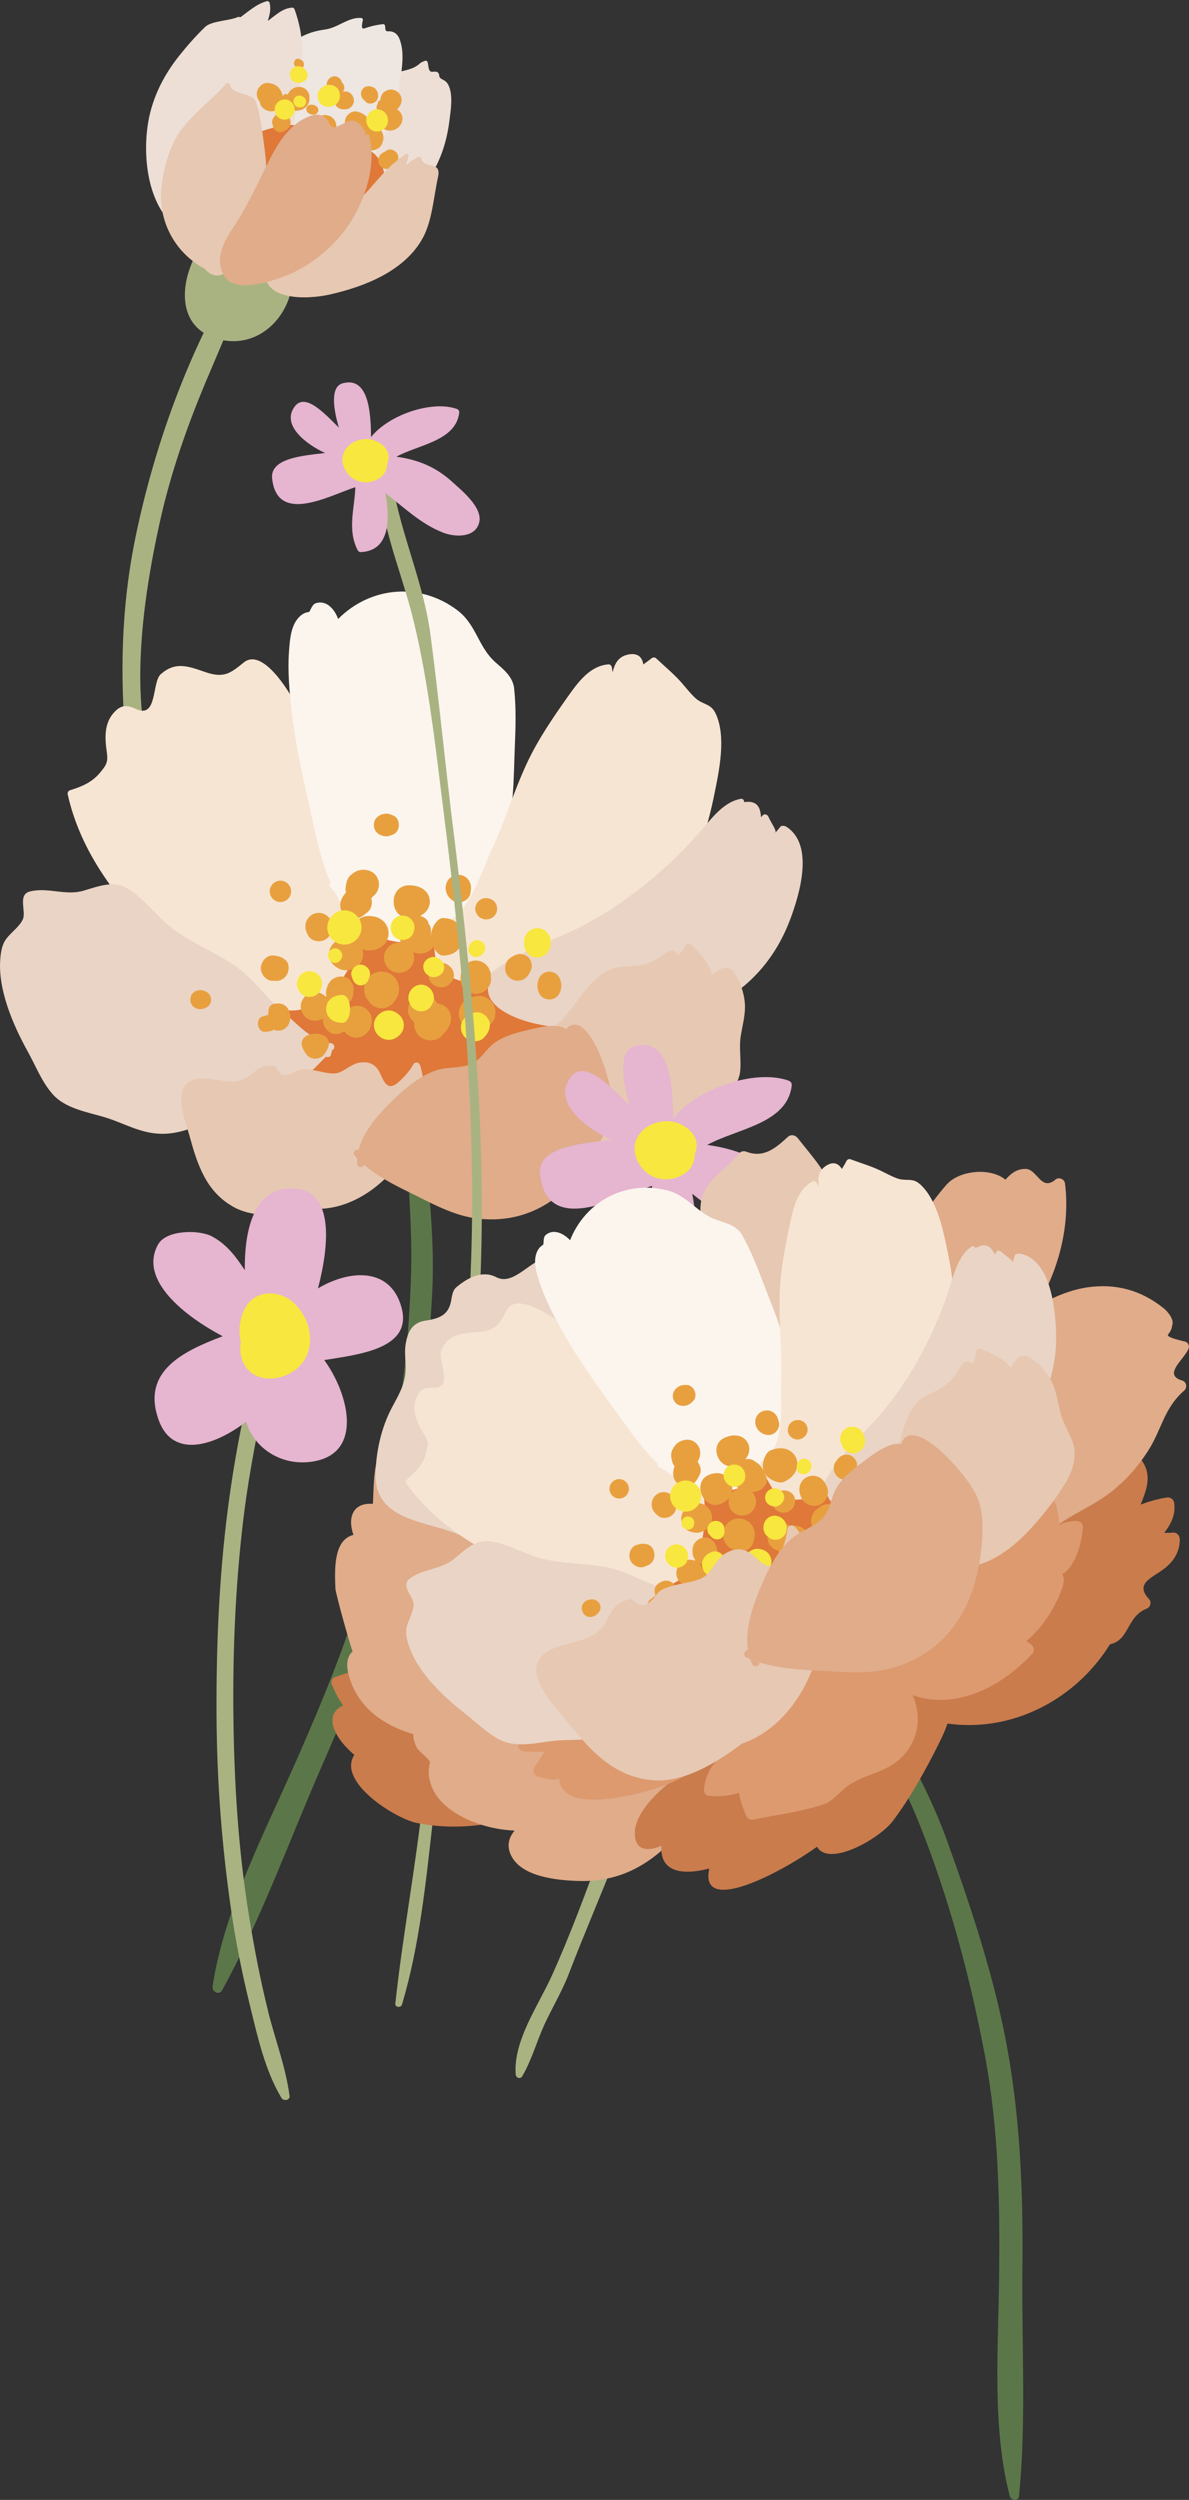 <?xml version="1.0" encoding="UTF-8"?> <svg xmlns="http://www.w3.org/2000/svg" width="932" height="1959" viewBox="0 0 932 1959" fill="none"><rect x="0" y="0" width="932" height="1959" fill="#333333" stroke="none"/><g clip-path="url(#clip0_311_124)"><path d="M204.181 183.738C155.979 253.13 123.483 337.774 106.36 420.252C98.195 459.511 95.237 498.979 96.195 539.03C97.07 575.247 100.611 616.756 117.859 649.222C118.942 651.264 122.691 650.556 122.483 648.055C119.067 609.171 110.151 571.662 109.943 532.278C109.777 491.769 116.234 450.676 124.816 411.167C133.857 369.615 148.021 329.939 164.811 290.93C173.851 269.925 182.35 248.628 192.349 228.04C198.89 214.579 208.93 200.701 210.388 185.447C210.721 181.905 205.93 181.196 204.222 183.655L204.181 183.738Z" fill="#A9B382"></path><path d="M228.969 223.665C232.135 202.118 217.679 178.696 196.557 172.986C187.308 170.486 176.976 172.903 169.644 179.029C167.311 180.988 164.936 183.489 162.77 186.281C162.228 186.656 161.686 187.114 161.228 187.698C142.647 210.787 133.773 253.588 168.769 265.049C198.723 274.843 224.761 252.296 228.927 223.706L228.969 223.665Z" fill="#A9B382"></path><path d="M352.243 94.843C353.285 86.716 355.41 74.172 351.369 66.42C348.744 61.335 344.328 63.044 344.203 58.668C344.203 57.751 343.245 56.584 342.37 56.334C341.203 56.001 340.078 56.167 338.912 56.251C335.371 56.543 336.079 51.083 335.121 48.624C334.746 47.666 333.954 47.332 333.038 47.707C329.663 49.083 330.621 48.541 327.913 50.708C322.747 55.001 314.165 55.459 307.958 57.876C300.709 60.752 294.418 65.711 288.544 70.713C276.629 80.757 268.546 93.593 261.464 107.138C251.507 122.558 230.593 164.401 247.549 176.779C250.59 181.614 255.715 185.364 263.88 187.323C293.21 194.366 321.081 162.067 335.454 140.979C345.078 126.892 350.077 111.722 352.243 94.885V94.843Z" fill="#EDDFD5"></path><path d="M314.332 58.625C315.624 49.331 316.665 38.704 312.874 29.869C312.041 27.951 310.291 25.909 308.291 25.159C303.459 23.284 302.126 26.785 301.876 20.575C301.876 19.741 301.167 18.783 300.209 18.908C295.043 19.491 290.627 20.491 285.669 22.242C282.295 23.45 284.295 16.907 284.461 15.615C284.586 14.74 283.67 14.032 282.878 14.032C272.671 13.531 264.881 21.783 254.799 23.117C243.134 24.701 234.051 28.577 225.428 36.704C211.596 49.748 202.556 68.086 195.932 86.549C185.308 106.095 176.767 131.226 184.141 152.439C184.266 152.772 184.516 152.981 184.808 153.147C186.641 163.567 192.14 172.11 203.805 176.236C236.343 187.697 272.046 149.98 288.711 127.475C303.959 106.887 310.791 83.673 314.291 58.625H314.332Z" fill="#EEE6E0"></path><path d="M235.301 64.044C237.926 42.914 238.009 27.41 230.968 7.489C230.677 6.697 230.01 5.947 229.094 5.989C221.428 6.322 215.845 12.199 209.846 16.408C211.388 11.782 212.554 7.364 211.346 2.321C211.096 1.321 210.013 0.654 209.055 0.946C200.847 3.238 195.098 8.781 188.307 13.574C187.724 13.199 186.974 13.074 186.266 13.407C179.975 16.283 165.727 16.325 160.811 21.076C153.52 28.119 146.813 35.746 140.481 43.664C127.316 60.168 118.234 78.922 115.526 100.052C111.776 129.143 117.609 170.402 147.646 184.114C157.062 195.116 169.893 193.283 182.433 186.531C200.722 176.695 210.638 156.482 217.97 138.061C227.302 114.598 232.26 89.008 235.384 64.044H235.301Z" fill="#EDDFD5"></path><path d="M298.835 128.267C292.877 114.889 279.92 113.93 266.714 111.18C248.925 107.512 238.176 94.259 219.512 98.843C208.805 101.469 197.765 103.303 192.432 114.055C187.933 123.141 191.557 136.602 197.473 144.104C198.223 145.063 199.931 143.854 199.223 142.812C194.973 136.561 193.099 127.433 194.89 119.723C198.848 131.184 203.306 139.019 213.096 147.688C225.844 158.982 241.051 165.692 257.882 167.985C270.755 169.735 285.003 170.235 294.918 160.524C302.709 152.939 303.084 137.644 298.918 128.309L298.835 128.267Z" fill="#DF7838"></path><path d="M242.508 78.173C242.508 78.173 242.508 78.132 242.508 78.09C242.508 77.798 242.55 77.507 242.55 77.215C242.592 76.59 242.55 76.006 242.55 75.381C242.55 75.089 242.55 74.797 242.467 74.464H242.425C242.258 73.756 242.008 73.047 241.675 72.422C238.842 67.296 232.426 66.879 228.219 70.38C227.51 70.922 226.885 71.63 226.427 72.464C226.01 73.005 225.052 74.256 226.927 72.005C226.344 72.714 225.802 73.422 225.302 74.131C224.344 73.422 222.803 73.422 222.178 74.631C222.011 75.006 221.803 75.339 221.636 75.673C221.344 73.214 220.303 71.047 218.678 68.963C216.595 66.296 213.221 65.42 210.096 65.004C206.305 64.503 202.555 67.963 201.597 71.338C200.764 74.297 201.597 77.465 203.597 79.674C203.68 79.882 203.722 80.132 203.763 80.382C204.305 84.383 208.763 87.217 212.512 87.259C217.637 87.342 221.094 83.383 221.678 78.632C222.011 78.965 222.511 79.215 223.053 79.299C223.428 79.465 223.802 79.507 224.177 79.465C224.677 82.758 226.469 85.05 229.76 86.342C232.01 87.217 235.676 86.592 237.801 85.342C240.842 83.591 242.258 81.091 242.633 78.132L242.508 78.173Z" fill="#E8A03F"></path><path d="M237.884 48.707C237.343 47.29 235.76 46.79 234.51 46.248C230.677 44.581 228.552 51.833 232.718 52.5C232.76 52.5 232.802 52.5 232.885 52.5V52.583C233.76 53.958 235.176 54.167 236.593 53.458C238.301 52.541 238.509 50.333 237.884 48.749V48.707Z" fill="#E8A03F"></path><path d="M227.51 97.801C227.885 96.426 227.802 95.426 227.552 94.05C226.885 90.174 222.386 87.924 218.803 88.841C215.262 89.758 212.262 93.884 213.596 97.593C213.596 96.759 213.637 96.718 213.679 97.426C213.97 100.177 215.22 102.511 218.053 103.344C219.761 103.844 221.22 103.511 222.511 102.719C224.844 102.052 226.76 100.26 227.469 97.843L227.51 97.801Z" fill="#E8A03F"></path><path d="M245.883 82.256C239.759 80.506 237.634 87.841 243.758 89.591C249.882 91.342 252.007 84.007 245.883 82.256Z" fill="#E8A03F"></path><path d="M277.17 80.631C278.337 76.547 275.129 71.421 270.546 71.713C269.921 71.713 269.379 71.796 268.838 71.879C269.213 71.338 269.546 70.754 269.713 70.129C270.338 67.92 269.504 66.003 268.005 64.544C267.505 62.46 266.005 60.668 263.839 60.043C259.797 58.876 256.506 61.96 256.09 65.794C255.59 70.629 259.881 74.005 264.38 74.13L264.63 74.213C263.172 75.838 264.214 78.589 263.422 80.298C262.005 83.507 266.422 85.966 269.588 85.632C272.921 86.133 276.212 83.965 277.17 80.59V80.631Z" fill="#E8A03F"></path><path d="M294.293 99.135C292.376 98.593 290.46 98.76 288.793 99.427C289.168 98.177 289.293 96.926 288.96 95.551C288.877 95.301 288.877 95.176 288.835 95.176C288.668 94.301 288.46 93.425 288.002 92.634C286.46 89.841 283.752 88.674 280.919 87.674C276.67 86.174 271.879 89.216 270.712 93.342C270.004 95.843 270.629 98.635 272.171 100.719C271.296 101.177 270.462 101.761 269.837 102.511C268.963 101.802 267.963 101.219 266.796 100.76C265.713 100.302 264.588 100.344 263.547 100.76C264.255 96.384 261.964 91.842 257.256 90.508C251.382 88.799 246.049 93.3 245.674 99.135C245.632 99.719 245.674 99.802 245.674 99.469C245.549 100.51 245.549 101.219 245.841 102.761C246.257 104.886 247.882 106.887 249.715 108.012C252.59 109.763 255.464 109.429 258.422 108.179C258.797 108.012 259.172 107.804 259.506 107.554C259.88 109.346 261.172 110.846 262.88 111.68C262.88 111.763 263.005 111.846 263.172 112.055C263.38 112.305 263.505 112.388 263.547 112.43C263.547 112.513 263.588 112.555 263.672 112.68C265.171 115.764 269.671 115.889 271.796 113.555C272.295 113.847 272.795 114.055 273.337 114.222C277.128 115.306 281.211 113.055 282.336 109.262C282.794 107.679 282.627 106.053 282.086 104.636C282.711 104.636 283.294 104.553 283.877 104.47C283.752 104.72 283.627 104.97 283.544 105.262C283.377 105.762 283.294 106.303 283.169 106.804C282.252 109.346 282.961 112.096 284.502 114.18C285.544 115.722 287.085 116.931 289.085 117.514C291.126 118.098 293.043 117.889 294.751 117.139C297.167 116.181 299.25 114.222 299.792 111.596C299.958 111.096 300.167 110.596 300.292 110.096C301.417 105.47 299.042 100.635 294.293 99.302V99.135Z" fill="#E8A03F"></path><path d="M315.207 90.924C314.624 88.632 313.124 86.84 311.249 85.632C311.583 85.34 311.916 85.006 312.249 84.631C314.207 82.256 315.415 79.672 314.582 76.504C313.874 73.629 311.624 71.337 308.791 70.503C305.958 69.669 302.834 70.461 300.667 72.504C298.959 74.129 298.334 76.046 298.251 78.171C298.084 78.546 296.543 79.213 296.46 79.63C296.001 82.547 293.168 84.84 297.335 87.174C293.168 87.59 295.876 90.633 295.918 93.217C295.918 97.301 299.251 100.927 303.25 102.052C309.874 103.969 316.957 97.634 315.249 90.966L315.207 90.924Z" fill="#E8A03F"></path><path d="M312.165 124.391L311.957 125.266C312.124 124.599 312.207 123.974 312.207 123.307C312.207 118.64 306.166 115.139 302.458 118.39C301.917 118.681 301.375 119.056 300.833 119.473C302.666 118.098 300.5 119.473 300.042 119.682C296.709 121.349 295.626 125.808 297.375 128.934C299.125 132.059 303.458 133.56 306.624 131.601C307.832 130.851 309.041 130.101 310.082 129.142C311.29 128.017 312.29 126.058 312.165 124.349V124.391Z" fill="#E8A03F"></path><path d="M292.335 68.338C289.252 66.962 285.753 67.254 283.836 70.38C282.003 73.422 283.17 77.006 285.878 78.798C288.211 82.883 294.877 81.299 296.085 77.048C297.043 73.672 295.71 69.796 292.335 68.296V68.338Z" fill="#E8A03F"></path><path d="M207.347 116.265C205.805 104.721 204.472 92.134 201.056 81.007C198.057 71.296 181.975 75.464 180.434 66.42C180.184 65.045 178.184 64.461 177.268 65.503C166.311 78.173 152.438 87.925 142.314 101.345C133.19 113.473 128.149 131.477 126.524 146.314C123.65 172.945 136.94 198.034 160.395 210.579C164.269 215.122 169.602 217.705 175.934 214.413C189.058 207.62 196.265 191.491 201.723 178.571C209.93 159.15 210.097 136.853 207.347 116.265Z" fill="#E7C8B2"></path><path d="M343.328 138.769C346.286 125.391 332.496 133.101 330.246 124.183C329.955 123.057 328.788 122.724 327.83 123.141C324.205 124.641 321.289 127.017 318.331 129.392C318.956 126.975 319.581 124.599 320.248 122.182C320.539 121.14 319.373 120.098 318.373 120.682C306.666 127.975 298.042 138.394 289.085 148.73C281.794 157.149 272.337 163.025 264.463 170.735C262.005 172.235 260.131 174.653 258.214 176.82C251.257 184.53 243.175 188.156 233.509 191.657C225.677 194.491 210.221 197.741 208.179 207.785C202.264 236.5 240.967 234.75 258.298 230.832C285.752 224.664 317.373 212.37 331.496 186.322C338.829 172.777 340.037 153.648 343.328 138.769Z" fill="#E7C8B2"></path><path d="M289.419 106.263C288.96 104.554 286.586 104.971 286.461 106.638C286.544 105.805 286.294 99.803 284.336 102.22C284.878 101.554 284.919 100.803 284.378 100.137C277.212 91.343 274.796 94.344 264.714 98.97C258.423 101.845 259.464 96.469 254.84 92.176C252.674 90.134 248.716 89.342 245.883 90.093C229.468 94.427 219.261 109.597 211.929 123.85C203.472 140.313 196.056 157.358 186.182 173.029C178.142 185.74 167.393 199.66 175.142 215.205C182.225 229.458 206.971 221.957 217.678 218.414C238.134 211.663 255.59 199.076 268.921 182.197C284.461 162.609 296.043 131.06 289.377 106.263H289.419Z" fill="#E0AC8A"></path><path d="M265.547 70.878V70.795C264.005 67.294 259.423 65.877 256.006 66.669C254.257 67.085 253.007 68.086 251.632 69.211C248.091 72.17 248.299 78.046 251.34 81.214C254.09 84.09 257.964 84.381 261.214 82.839C261.547 82.714 261.922 82.589 262.214 82.422C266.588 80.005 267.338 75.129 265.547 70.878Z" fill="#F8E73E"></path><path d="M237.884 76.046C237.592 75.879 237.342 75.713 237.05 75.546C234.467 73.962 231.01 75.337 230.176 78.213C229.343 81.13 231.551 84.089 234.592 84.131C234.926 84.131 235.217 84.131 235.551 84.131C239.883 84.131 241.55 78.338 237.884 76.004V76.046Z" fill="#F8E73E"></path><path d="M230.01 82.091C230.01 82.091 229.885 81.924 229.843 81.799C227.802 78.173 223.219 76.881 219.595 78.84C219.511 78.882 219.386 78.965 219.303 79.007C213.221 82.299 214.387 91.593 220.928 93.468C227.469 95.385 233.385 88.092 230.01 82.091Z" fill="#F8E73E"></path><path d="M239.759 55.209C239.384 54.709 238.967 54.292 238.551 53.875C235.093 50.249 228.844 51.791 227.469 56.584C226.094 61.377 230.593 66.003 235.384 64.753C235.968 64.586 236.551 64.461 237.134 64.252C241.217 62.71 242.384 58.626 239.759 55.167V55.209Z" fill="#F8E73E"></path><path d="M298.043 86.007C290.877 83.965 284.503 91.883 288.169 98.427C288.294 98.635 288.378 98.844 288.503 99.052C290.586 102.803 295.46 104.22 299.21 102.136C299.418 102.011 299.626 101.928 299.835 101.802C306.417 98.177 305.209 88.091 298.043 86.049V86.007Z" fill="#F8E73E"></path><path d="M316.498 828.556C312.041 851.686 317.832 876.817 318.831 900.281C320.206 931.955 323.081 963.462 322.289 995.22C320.623 1063.19 310.624 1132.79 296.001 1199.1C282.045 1262.37 257.84 1321.59 231.843 1380.64C207.346 1436.28 175.934 1495.96 166.644 1556.48C165.977 1560.77 171.685 1563.94 174.101 1559.6C205.013 1503.46 227.51 1440.12 253.382 1381.35C278.754 1323.67 301.042 1265.91 315.415 1204.39C329.788 1143 334.954 1079.03 338.621 1016.22C340.495 984.176 338.162 952.752 335.163 920.869C332.413 891.612 324.997 859.063 325.706 829.723C325.831 824.513 317.54 823.263 316.54 828.473L316.498 828.556Z" fill="#5B7749"></path><path d="M432.524 793.172C433.608 782.628 430.358 773.709 426.234 762.457C421.443 749.37 415.235 736.326 406.695 725.24C388.864 702.151 364.242 691.524 335.204 693.024C303.333 694.691 276.545 715.321 249.466 729.782C231.093 739.576 202.18 743.119 197.056 767.041C192.182 789.838 206.763 818.261 222.928 833.432C239.717 849.144 263.464 854.603 285.711 856.145C313.582 858.063 340.203 850.269 367.783 849.31C389.863 848.519 428.192 847.893 437.232 821.596C440.148 813.094 439.399 800.382 432.608 793.131L432.524 793.172Z" fill="#DF7838"></path><path d="M285.753 699.9C282.378 686.272 272.463 674.394 265.38 662.6C254.757 644.971 250.841 621.632 247.758 601.586C245.092 584.373 239.676 567.578 231.843 551.991C227.052 542.488 205.888 507.105 191.057 519.15C180.517 527.735 175.393 531.694 160.645 526.568C147.646 522.067 137.398 518.108 125.941 528.402C118.942 534.695 123.608 563.66 106.443 555.533C99.153 552.074 94.528 552.449 89.029 558.701C81.614 567.119 82.155 578.455 83.655 588.791C84.863 597.21 83.655 599.21 78.114 605.837C71.948 613.13 63.907 616.506 54.992 619.215C53.534 619.673 52.742 621.09 53.076 622.591C62.866 665.601 87.238 697.566 115.817 729.866C133.023 749.329 161.353 770.709 188.974 774.584C199.389 786.504 219.887 793.839 234.218 791.422C259.59 787.087 274.963 759.914 282.795 737.951C287.253 725.49 288.961 712.862 285.753 699.9Z" fill="#F7E5D3"></path><path d="M403.07 539.78C402.07 530.403 395.113 524.943 388.53 519.15C374.824 507.189 373.574 489.768 358.784 478.432C329.622 456.135 290.544 459.344 265.047 485.059C262.339 477.432 255.84 469.93 247.466 472.722C244.175 473.806 243.3 479.516 241.925 479.641C238.676 479.933 236.009 481.808 233.884 484.184C227.76 490.977 227.135 502.229 226.51 510.815C225.386 526.068 226.885 541.572 228.552 556.742C231.385 582.29 236.967 607.004 242.592 632.051C246.758 650.597 250.799 672.311 258.923 691.399C258.215 692.399 258.006 693.774 258.964 694.941C260.381 696.65 261.756 698.4 263.089 700.151C268.921 711.278 276.462 721.072 286.836 728.199C287.211 728.449 287.586 728.574 287.919 728.657C291.502 731.325 295.418 733.617 299.959 735.284C321.414 743.077 342.787 735.617 358.409 720.03C375.116 703.318 387.447 682.23 394.946 659.933C403.195 635.386 402.487 609.838 403.57 584.332C404.195 569.412 404.612 554.658 403.028 539.78H403.07Z" fill="#FBF5EE"></path><path d="M560.924 559.118C557.55 551.866 552.342 552.366 546.676 548.366C542.885 545.657 537.011 538.071 533.803 534.487C527.845 527.777 520.888 522.151 514.43 515.983C513.264 514.858 511.722 515.024 510.556 515.983C508.515 517.65 506.39 519.192 504.265 520.692C503.432 514.816 499.682 511.315 492.1 512.982C484.268 514.733 481.768 520.442 480.185 526.819C479.977 525.652 479.81 524.527 479.685 523.36C479.518 521.984 478.56 520.484 476.935 520.609C462.354 521.776 453.064 534.654 445.231 545.698C433.4 562.411 421.526 579.748 412.902 598.336C402.32 621.091 395.196 645.263 384.489 667.935C375.532 686.94 365.992 723.031 340.87 724.865C338.121 725.074 340.829 753.164 342.745 756.373C348.578 765.958 361.576 769.417 371.949 771.084C397.696 775.21 424.984 770.334 449.689 762.874C462.562 758.957 475.394 753.955 487.184 747.412C528.887 724.198 550.717 667.935 559.674 623.717C563.549 604.629 569.59 577.622 560.966 559.16L560.924 559.118Z" fill="#F7E5D3"></path><path d="M259.465 817.511C243.758 815.969 231.344 800.632 220.012 791.046C207.68 780.669 198.473 766.916 185.225 757.539C168.727 745.828 148.688 738.576 133.023 725.906C121.4 716.529 112.859 704.109 99.903 696.233C88.904 689.523 76.489 694.816 65.241 698.025C51.159 702.067 37.495 695.066 23.496 698.566C13.623 701.025 20.705 714.112 17.914 720.405C15.414 726.031 8.665 730.657 4.916 735.7C1.541 740.243 0.708 745.744 0.25 751.245C-1.834 775.543 10.373 803.508 21.913 824.304C28.162 835.557 32.828 848.018 41.494 857.687C51.034 868.356 67.574 871.315 80.614 875.066C96.778 879.692 109.568 888.319 126.941 888.486C142.855 888.653 158.353 881.067 172.226 874.066C189.641 865.272 209.513 862.563 226.511 853.269C237.509 847.226 246.466 836.974 255.507 828.013C256.923 828.764 258.923 828.472 259.381 826.43C259.673 825.388 260.006 824.304 260.298 823.221C260.34 823.096 260.34 822.971 260.381 822.846C262.881 822.179 262.548 817.803 259.423 817.469L259.465 817.511Z" fill="#EAD4C5"></path><path d="M329.122 834.556C328.456 832.347 325.331 831.764 324.123 833.889C321.207 839.016 317.416 843.308 313.124 847.309C304.042 855.77 301.251 848.351 297.918 841.016C294.669 833.89 288.919 831.389 281.337 832.764C275.963 833.765 270.922 838.432 265.964 840.391C260.257 842.642 251.174 839.391 245.05 838.557C241.384 838.057 236.468 837.015 232.968 838.974C227.178 842.141 220.387 845.851 217.054 837.307C216.554 836.057 215.762 835.432 214.429 835.307C200.848 833.89 200.306 842.433 189.099 846.351C178.809 849.935 165.186 843.475 154.104 845.559C133.565 849.476 144.98 877.066 148.313 889.236C154.521 911.908 161.186 933.788 183.35 945.957C200.015 955.126 223.636 952.459 244.509 947.124C295.21 951 345.578 887.694 329.247 834.556H329.122Z" fill="#E7C8B2"></path><path d="M619.375 720.573C626.583 701.276 638.706 661.976 616.251 647.764C615.251 647.139 612.668 646.805 611.96 647.597L607.752 652.598C609.085 651.015 604.086 644.18 602.294 639.97C601.461 638.095 599.003 637.47 597.628 639.137L596.503 640.471C596.128 632.385 593.254 627.092 583.38 628.551C583.13 627.884 583.338 627.676 582.922 626.926C582.464 626.176 581.589 625.842 580.714 625.967C568.007 628.176 559.092 639.762 551.134 648.972C537.095 665.268 522.513 679.605 505.641 693.108C484.685 709.903 464.271 722.906 439.566 733.576C419.485 742.203 399.238 750.621 382.157 764.541C380.074 766.25 381.449 769.334 383.449 769.584C376.783 788.38 404.696 799.174 421.11 802.508C460.063 810.51 507.932 806.718 545.343 793.84C581.005 781.587 606.419 755.206 619.375 720.489V720.573Z" fill="#EAD4C5"></path><path d="M583.963 789.963C584.213 780.794 580.505 768.708 574.756 761.457C569.923 755.288 562.966 759.539 558.05 763.915C555.758 754.08 549.509 747.912 541.719 740.327C540.177 738.826 537.844 739.618 537.136 741.535C536.261 744.077 533.845 746.37 531.72 748.704C530.095 746.495 528.012 744.369 525.346 745.078C522.138 745.953 518.847 748.995 516.139 750.829C506.973 757.081 497.808 756.955 487.226 757.581C466.937 758.748 453.689 784.337 442.024 797.673C434.316 806.467 425.359 809.801 414.361 812.552C407.028 814.386 401.029 816.386 396.072 822.262C386.531 833.64 392.364 851.978 401.029 861.772C401.612 862.438 402.321 862.689 402.987 862.647C418.943 881.651 447.398 894.821 470.603 898.072C486.309 900.281 502.182 896.405 516.639 890.487C531.97 884.235 548.718 875.066 562.258 865.439C570.798 859.354 579.464 849.56 580.297 838.516C580.963 829.431 579.172 820.345 580.713 811.302C581.922 804.175 583.755 797.173 583.963 789.88V789.963Z" fill="#E7C8B2"></path><path d="M479.56 860.689C478.394 849.061 474.561 837.475 470.27 826.681C466.478 817.096 454.605 794.09 443.773 806.426C435.858 800.758 418.485 806.093 411.111 807.802C403.07 809.677 394.488 812.261 387.697 817.137C383.531 820.138 380.198 824.681 376.699 828.432C368.95 836.725 359.201 835.892 349.078 837.142C331.788 839.309 315.874 854.229 304.167 865.94C294.876 875.234 284.503 887.654 281.087 901.157C278.754 899.948 275.921 903.283 278.004 905.616C278.629 906.325 279.337 906.992 280.003 907.659C279.92 909.076 279.837 910.451 279.92 911.868C280.087 915.077 284.628 915.327 285.294 912.66C295.668 921.62 308 928.038 320.331 934.081C337.871 942.625 355.618 953.002 375.407 955.045C419.193 959.546 450.231 933.498 469.561 896.489C475.144 885.778 480.768 873.025 479.56 860.731V860.689Z" fill="#E0AC8A"></path><path d="M268.38 735.368C267.922 735.451 267.547 735.534 267.089 735.701C261.881 737.868 257.965 741.619 257.965 747.704C257.965 753.789 261.881 757.539 267.089 759.707C267.505 759.873 267.922 759.957 268.38 760.04C276.462 761.582 284.586 756.498 284.586 747.704C284.586 738.91 276.462 733.784 268.38 735.368Z" fill="#E8A03F"></path><path d="M279.961 788.214C276.462 788.214 273.546 789.756 271.546 792.09C271.171 791.798 270.838 791.465 270.421 791.215C269.255 790.548 267.671 790.048 266.38 789.548C263.589 788.423 260.756 789.048 258.381 790.59C258.464 790.006 258.548 789.381 258.548 788.756C258.548 777.337 243.133 773.336 237.384 783.005C237.259 783.213 237.134 783.421 237.051 783.588C235.218 786.672 235.218 790.798 237.051 793.882C237.176 794.091 237.301 794.299 237.384 794.466C240.967 800.467 248.257 801.217 253.298 798.175C253.215 798.675 253.09 799.175 253.09 799.675C253.09 805.927 259.923 812.428 266.422 809.844L268.088 809.177C268.755 808.927 269.338 808.552 269.921 808.219C270.296 808.761 270.713 809.302 271.171 809.761C274.796 813.303 280.628 814.262 285.044 811.553C288.377 809.552 290.168 806.427 291.085 802.718C292.876 795.508 287.627 788.172 280.003 788.172L279.961 788.214Z" fill="#E8A03F"></path><path d="M224.386 764.541C226.844 760.832 227.261 755.122 223.47 752.08C220.387 749.621 218.137 749.121 214.346 748.746C208.972 748.162 204.431 753.705 204.431 758.665C204.431 763.624 208.972 769.125 214.346 768.584C214.554 768.584 214.804 768.584 215.013 768.542C218.012 769.125 221.303 768 223.47 765.625C223.386 765.75 223.345 765.833 223.261 765.958C223.345 765.875 223.386 765.791 223.47 765.75C223.636 765.583 223.761 765.333 223.928 765.124C224.095 764.916 224.22 764.749 224.386 764.541Z" fill="#E8A03F"></path><path d="M312.375 771.418C310.75 765.5 305.209 761.332 299.126 761.332C294.294 761.332 289.711 763.958 287.253 768.125C284.545 772.751 284.712 780.086 288.711 784.087C290.961 787.713 294.544 790.13 299.126 790.13C303.709 790.13 307.584 787.505 309.792 783.671C312.625 780.462 313.458 775.294 312.375 771.376V771.418Z" fill="#E8A03F"></path><path d="M288.961 717.779C272.297 717.779 272.297 744.827 288.961 744.827C309.792 744.827 309.792 717.779 288.961 717.779Z" fill="#E8A03F"></path><path d="M296.626 690.024C294.793 683.398 288.503 680.731 282.212 681.814C279.295 682.314 277.129 683.898 274.921 685.732C271.963 688.191 271.297 692.233 270.88 695.734C270.713 696.984 270.88 698.151 271.255 699.277C270.797 699.86 270.338 700.444 269.88 701.027C266.089 705.778 265.214 712.113 269.88 716.781C274.546 721.449 280.879 720.573 285.628 716.781C286.461 716.114 287.294 715.447 288.128 714.78C291.336 712.238 292.044 707.779 291.044 703.903C291.419 703.528 291.794 703.153 292.085 702.736C296.002 699.943 297.96 694.651 296.668 689.983L296.626 690.024Z" fill="#E8A03F"></path><path d="M347.286 719.322C343.12 719.322 337.912 726.407 337.746 733.658C337.579 730.366 338.537 727.032 336.246 724.24C335.496 723.323 335.913 722.406 335.163 721.489C333.496 719.447 331.747 718.28 329.289 717.738C341.704 711.862 339.121 693.732 320.748 693.732C304.875 693.732 304.542 717.821 319.332 719.447C318.332 720.03 317.415 720.655 316.624 721.489C312.374 725.74 311.166 733.617 314.582 738.785C313.999 738.701 313.416 738.618 312.791 738.618C306.333 738.618 300.959 743.994 300.959 750.496C300.959 756.997 306.333 762.332 312.791 762.332C319.248 762.332 324.622 756.956 324.622 750.496C324.622 748.912 324.289 747.412 323.706 746.036C328.664 748.12 334.205 747.703 338.496 743.411C341.162 740.743 337.662 737.576 337.662 734.409C337.787 741.66 343.078 748.829 347.244 748.829C368.075 748.829 368.075 719.405 347.244 719.405L347.286 719.322Z" fill="#E8A03F"></path><path d="M249.883 715.32C243.009 715.32 237.926 722.03 239.718 728.657C240.093 730.074 240.593 731.407 241.301 732.741C244.634 739.243 255.132 739.243 258.465 732.741C259.132 731.407 259.632 730.074 260.048 728.657C261.84 722.03 256.757 715.32 249.883 715.32Z" fill="#E8A03F"></path><path d="M274.546 768.376C271.588 764.625 265.547 764.458 261.673 766.667C258.465 768.459 256.882 771.585 255.923 774.961C254.007 781.712 259.34 788.589 266.297 788.589C272.546 788.589 277.379 783.087 277.004 777.086C277.67 774.002 276.671 771.085 274.546 768.334V768.376Z" fill="#E8A03F"></path><path d="M350.161 789.672C348.037 787.505 345.454 786.547 342.787 786.38C340.829 782.296 336.663 779.42 331.914 779.42C325.331 779.42 319.832 784.921 319.832 791.506C319.832 795.382 321.79 798.883 324.665 801.092C324.415 804.884 325.706 808.927 328.331 811.511C332.955 816.137 341.954 816.845 346.453 811.511C347.578 810.177 348.703 808.802 349.87 807.468C354.161 802.342 355.286 794.799 350.161 789.714V789.672Z" fill="#E8A03F"></path><path d="M384.823 764.583C384.49 758.123 379.657 752.705 372.949 752.705C366.242 752.705 361.409 758.123 361.118 764.583L360.993 766.875C360.659 773.377 366.7 778.836 372.949 778.836C379.199 778.836 385.239 773.377 384.906 766.875L384.781 764.583H384.823Z" fill="#E8A03F"></path><path d="M351.535 756.372C351.202 756.122 350.869 755.955 350.535 755.746C344.12 752.287 335.954 756.58 335.954 764.123C335.954 771.667 344.12 775.96 350.535 772.5C350.869 772.292 351.202 772.125 351.535 771.875C357.243 767.499 357.243 760.706 351.535 756.372Z" fill="#E8A03F"></path><path d="M384.406 784.003C380.948 780.836 375.865 779.419 371.408 781.086C369.658 781.252 367.95 781.752 366.242 782.711C362.201 785.087 359.659 789.504 359.659 794.172C359.659 797.673 361.076 801.09 363.534 803.591C367.075 807.133 371.699 807.925 376.449 807.008C380.615 806.217 383.864 803.966 386.322 800.424C389.697 795.506 388.697 787.921 384.364 783.961L384.406 784.003Z" fill="#E8A03F"></path><path d="M408.07 747.578C405.404 747.328 402.987 748.829 400.779 750.079C395.197 753.246 394.28 761.207 398.78 765.666C403.279 770.125 411.236 769.25 414.361 763.665C415.611 761.415 417.11 759.039 416.86 756.372C416.361 751.246 413.194 748.078 408.07 747.578Z" fill="#E8A03F"></path><path d="M373.824 707.861C373.824 707.861 373.574 708.236 373.491 708.445C372.158 710.654 372.158 713.613 373.491 715.821C373.616 716.03 373.741 716.238 373.824 716.405C378.157 723.615 389.656 720.656 389.656 712.112C389.656 703.569 378.157 700.61 373.824 707.82V707.861Z" fill="#E8A03F"></path><path d="M359.284 685.564C351.244 685.564 347.077 694.108 350.494 700.86C352.66 705.194 357.659 708.445 362.617 706.653C366.158 705.361 368.866 702.485 368.908 698.526C370.449 692.274 366.492 685.564 359.284 685.564Z" fill="#E8A03F"></path><path d="M238.592 823.888C238.884 824.388 239.217 824.888 239.509 825.388C243.05 831.098 251.257 831.098 254.798 825.388C255.131 824.888 255.423 824.388 255.715 823.888C267.13 805.384 227.177 805.384 238.55 823.888H238.592Z" fill="#E8A03F"></path><path d="M218.137 786.338C209.805 786.338 210.721 790.756 210.18 795.548C208.888 795.298 208.638 795.548 207.472 796.34C199.931 795.965 200.639 809.343 208.347 808.551C210.471 808.343 213.554 808.176 215.054 806.343C215.304 806.051 213.429 805.717 213.638 805.384C215.304 806.759 213.971 807.635 218.137 807.635C230.635 807.635 230.635 786.338 218.137 786.338Z" fill="#E8A03F"></path><path d="M219.804 690.107C215.221 690.107 211.43 693.9 211.43 698.484C211.43 703.069 215.221 706.861 219.804 706.861C224.386 706.861 228.177 703.069 228.177 698.484C228.177 693.9 224.386 690.107 219.804 690.107Z" fill="#E8A03F"></path><path d="M308.459 639.137C306.292 638.136 304.251 637.386 301.876 637.636C297.085 638.136 293.044 641.304 293.044 646.472C293.044 651.64 297.085 654.849 301.876 655.307C304.251 655.557 306.334 654.765 308.459 653.807C314.041 651.265 314.041 641.637 308.459 639.137Z" fill="#E8A03F"></path><path d="M430.608 761.457C418.11 761.457 418.11 783.212 430.608 783.212C443.106 783.212 443.106 761.457 430.608 761.457Z" fill="#E8A03F"></path><path d="M162.186 777.419C161.728 777.127 161.27 776.919 160.77 776.711C155.645 774.377 149.229 777.086 149.229 783.337C149.229 789.589 155.645 792.298 160.77 789.964C161.27 789.755 161.728 789.505 162.186 789.255C166.602 786.546 166.602 780.17 162.186 777.461V777.419Z" fill="#E8A03F"></path><path d="M269.964 713.361C262.673 713.361 256.549 719.446 256.549 726.781C256.549 734.116 262.631 740.201 269.964 740.201C277.296 740.201 283.379 734.116 283.379 726.781C283.379 719.446 277.296 713.361 269.964 713.361Z" fill="#F8E73E"></path><path d="M251.965 767.959C249.007 758.706 236.217 758.706 233.26 767.959C231.968 771.918 233.218 775.419 235.884 778.461C239.175 782.17 246.049 782.17 249.341 778.461C252.007 775.46 253.215 771.918 251.965 767.959Z" fill="#F8E73E"></path><path d="M282.711 755.914C278.254 755.914 274.046 760.624 275.671 765.166C276.171 766.5 276.546 768.042 277.379 769.209C280.045 773.21 285.419 773.21 288.086 769.209C288.877 768 289.294 766.5 289.752 765.166C291.377 760.624 287.169 755.914 282.711 755.914Z" fill="#F8E73E"></path><path d="M262.673 743.119C258.715 743.119 255.549 747.87 257.923 751.413C258.09 751.705 258.298 751.996 258.507 752.246C260.59 755.372 264.756 755.372 266.881 752.246C267.089 751.955 267.256 751.705 267.464 751.413C269.839 747.87 266.672 743.119 262.714 743.119H262.673Z" fill="#F8E73E"></path><path d="M268.13 779.711C251.466 779.711 251.466 801.508 268.13 801.508C276.462 801.508 276.462 779.711 268.13 779.711Z" fill="#F8E73E"></path><path d="M330.122 771.584C322.456 771.584 317.415 780.753 321.54 786.963C324.581 794.339 335.663 794.339 338.704 786.963C342.787 780.753 337.788 771.584 330.122 771.584Z" fill="#F8E73E"></path><path d="M315.54 717.404C309.458 717.404 304.917 723.364 306.542 729.24C306.625 729.532 306.708 729.782 306.792 730.074C309.208 738.784 321.914 738.784 324.331 730.074C324.414 729.782 324.497 729.532 324.581 729.24C326.206 723.406 321.623 717.404 315.582 717.404H315.54Z" fill="#F8E73E"></path><path d="M311.374 794.048C311.041 793.839 310.708 793.631 310.374 793.423C302.917 788.755 293.085 794.84 293.085 803.342C293.085 811.844 302.917 817.928 310.374 813.261C310.708 813.052 311.041 812.844 311.374 812.636C318.29 808.093 318.29 798.591 311.374 794.048Z" fill="#F8E73E"></path><path d="M373.574 793.255C369.7 793.505 367.2 795.089 364.409 797.589C360.034 801.507 360.451 808.842 364.409 812.843C368.367 816.844 375.699 817.219 379.657 812.843C382.156 810.051 383.698 807.55 383.989 803.674C384.364 798.298 378.99 792.922 373.574 793.255Z" fill="#F8E73E"></path><path d="M378.449 738.576C374.741 734.867 369.367 737.034 367.659 741.41C367.326 742.285 367.242 743.119 367.159 744.036C366.784 746.912 370.117 750.246 372.991 749.871C373.908 749.746 374.783 749.704 375.616 749.37C379.991 747.662 382.157 742.285 378.449 738.576Z" fill="#F8E73E"></path><path d="M337.205 750.371C330.372 752.747 330.081 761.124 335.83 764.416C336.955 765.291 338.288 765.792 339.829 765.75C344.079 765.625 348.37 762.541 348.12 757.831C347.828 752.413 342.454 748.537 337.205 750.33V750.371Z" fill="#F8E73E"></path><path d="M421.276 727.281C415.569 727.281 410.903 732.032 410.861 737.7C410.861 740.368 410.778 742.91 412.236 745.369C412.778 746.036 413.319 746.744 413.819 747.453C412.028 745.077 412.069 745.16 413.944 747.578C414.944 748.578 416.86 749.828 418.319 750.078C423.151 750.87 427.067 749.536 429.859 745.411C431.4 743.118 431.65 740.409 431.692 737.742C431.692 732.074 426.942 727.323 421.276 727.323V727.281Z" fill="#F8E73E"></path><path d="M355.035 647.974C348.869 597.879 344.036 547.617 337.454 497.605C331.038 449.052 307.416 405.626 305.208 355.906C305 350.946 298.168 351.154 297.668 355.906C293.043 400.249 313.374 442.676 323.789 484.894C336.163 534.947 341.745 588.918 348.203 640.055C361.076 742.079 370.533 844.395 370.075 947.294C369.616 1050.57 356.576 1152.26 346.536 1254.82C341.495 1306.29 337.162 1357.85 331.621 1409.28C325.831 1463.08 315.707 1516.3 309.874 1570.06C309.541 1573.15 314.29 1573.57 315.124 1570.77C329.08 1523.8 333.913 1474 339.412 1425.45C345.245 1374.1 349.452 1322.59 354.202 1271.12C363.909 1165.72 377.032 1061.49 377.657 955.421C378.282 852.438 367.658 750.039 355.077 647.974H355.035Z" fill="#A9B382"></path><path d="M302.042 386.412C316.749 397.623 329.997 410.751 347.536 417.461C357.035 421.128 372.95 421.462 375.699 409.084C378.282 397.498 361.743 384.203 354.535 377.66C341.662 365.866 327.372 360.114 310.708 357.905C328.039 348.361 357.285 345.611 359.951 323.439C360.118 321.897 359.368 320.897 357.952 320.397C338.579 313.645 304.917 324.898 290.836 342.485C290.711 324.522 289.294 294.557 268.505 300.392C258.132 303.309 261.923 322.647 265.631 335.067C255.299 325.064 239.467 307.102 230.969 318.604C220.303 333.024 239.759 348.111 254.84 354.988C238.343 356.988 211.555 358.739 213.304 374.951C217.22 411.251 257.798 388.537 278.546 381.744C277.962 398.581 272.171 414.71 280.17 430.797C280.712 431.923 281.587 432.714 282.962 432.631C306.542 431.506 305.5 404.916 302.042 386.412Z" fill="#E6B5D0"></path><path d="M297.418 374.742C301.584 371.991 303.458 367.823 303.458 363.531C303.833 362.655 304.125 361.822 304.292 361.03C306.083 353.07 300.001 347.402 293.168 345.026C287.127 342.901 278.962 344.443 274.087 348.569C266.255 355.237 266.963 365.073 273.587 372.324C279.795 379.118 290.085 379.576 297.418 374.742Z" fill="#F8E73E"></path><path d="M210.138 1575.86C204.014 1551.39 199.265 1526.55 195.224 1501.67C186.725 1449.58 183.517 1396.65 182.934 1343.89C182.392 1293.17 184.6 1242.11 190.599 1191.73C193.891 1163.97 198.932 1136.42 204.472 1109.04C206.889 1097.12 209.18 1085.2 211.971 1073.41C214.054 1064.61 218.679 1057.28 217.679 1048.19C218.054 1044.61 215.263 1043.02 212.471 1043.27C209.68 1043.02 206.889 1044.65 207.264 1048.19C206.514 1055.11 201.806 1063.36 199.806 1070.07C196.39 1081.66 194.39 1093.79 191.807 1105.58C186.142 1131.46 181.767 1157.8 178.393 1184.06C171.644 1237.03 169.477 1290.54 169.727 1343.89C169.977 1395.36 173.852 1446.74 181.309 1497.67C184.975 1522.68 189.974 1547.39 196.015 1571.94C201.931 1596.07 207.764 1622.62 220.679 1644.08C222.262 1646.71 227.469 1645.87 226.969 1642.37C223.97 1619.83 215.596 1597.95 210.055 1575.9L210.138 1575.86Z" fill="#A9B382"></path><path d="M314.708 1024.48C305.834 992.261 273.297 995.262 249.258 1009.6C258.132 975.424 263.215 928.33 225.012 931.414C197.64 933.622 191.558 966.922 191.891 995.387C185.1 985.009 177.935 975.174 166.144 968.881C156.104 963.504 130.358 963.588 123.9 975.215C108.444 1002.93 144.689 1031.35 174.518 1047.11C144.356 1058.61 110.694 1074.07 124.233 1112.41C135.524 1144.38 169.561 1132.13 192.933 1114.04C198.848 1134.79 220.929 1149.59 245.967 1145.17C285.212 1138.3 273.088 1091.62 254.133 1065.78C281.462 1061.36 323.665 1056.98 314.708 1024.48Z" fill="#E6B5D0"></path><path d="M241.843 1040.15C239.343 1030.65 232.136 1020.18 222.97 1016.06C211.388 1010.85 198.182 1013.56 191.933 1025.44C187.767 1033.44 186.642 1043.19 188.808 1052.03C187.142 1059.94 189.558 1068.86 195.599 1074.53C205.098 1083.32 220.762 1081.16 230.552 1074.16C241.676 1066.2 245.259 1053.15 241.843 1040.19V1040.15Z" fill="#F8E73E"></path><path d="M527.263 899.489C526.638 897.989 525.43 896.572 523.638 896.697C522.805 896.781 521.972 896.822 521.18 896.906C518.764 896.739 517.639 898.614 517.764 900.49C517.639 902.365 518.764 904.241 521.18 904.074C526.138 904.449 532.512 976.883 533.054 983.843C535.47 1013.6 534.97 1043.61 534.012 1073.45C532.095 1135.75 529.471 1198.1 520.055 1259.78C510.223 1324.09 493.934 1388.23 471.562 1449.33C459.439 1482.42 446.982 1516.34 432.442 1548.47C421.944 1571.61 402.196 1599.32 404.238 1625.66C404.446 1628.29 407.862 1629.49 409.32 1627.03C416.653 1614.66 420.485 1600.32 426.443 1587.19C432.609 1573.61 440.566 1560.6 445.899 1546.64C457.98 1515.13 471.479 1484.17 483.685 1452.7C508.14 1389.52 523.847 1322.51 534.179 1255.66C543.469 1195.43 544.969 1134.25 546.885 1073.45C548.718 1015.81 549.926 953.585 527.263 899.489Z" fill="#A9B382"></path><path d="M542.636 935.54C562.384 950.586 580.214 968.256 603.836 977.342C616.585 982.26 638.04 982.718 641.748 966.089C645.206 950.544 622.959 932.623 613.293 923.788C596.004 907.951 576.757 900.157 554.343 897.198C577.673 884.362 617.001 880.694 620.584 850.812C620.834 848.728 619.793 847.395 617.918 846.728C591.838 837.601 546.594 852.813 527.638 876.443C527.472 852.271 525.555 812.012 497.601 819.847C483.644 823.764 488.768 849.812 493.726 866.483C479.853 853.021 458.522 828.891 447.107 844.311C432.776 863.69 458.897 884.028 479.186 893.239C457.023 895.948 420.986 898.24 423.319 920.12C428.568 968.965 483.186 938.416 511.099 929.247C510.307 951.878 502.517 973.591 513.265 995.221C514.015 996.763 515.182 997.805 516.973 997.722C548.719 996.221 547.302 960.463 542.636 935.54Z" fill="#E6B5D0"></path><path d="M536.428 919.828C542.011 916.119 544.552 910.493 544.552 904.741C545.052 903.574 545.469 902.449 545.677 901.407C548.093 890.696 539.886 883.111 530.721 879.902C522.555 877.068 511.598 879.11 505.057 884.653C494.517 893.655 495.434 906.825 504.349 916.577C512.681 925.705 526.555 926.33 536.387 919.828H536.428Z" fill="#F8E73E"></path><path d="M656.579 1292.71C661.162 1313.67 674.951 1332.63 684.2 1351.89C696.699 1377.93 710.363 1403.27 721.029 1430.15C743.942 1487.67 760.482 1549.52 771.938 1610.28C782.895 1668.21 783.812 1726.47 783.145 1785.24C782.52 1840.63 777.563 1901.77 791.436 1955.78C792.436 1959.61 798.352 1960.24 798.768 1955.78C804.559 1897.68 800.768 1836.62 801.393 1778.15C802.018 1720.81 800.018 1664.46 790.061 1607.82C780.104 1551.31 761.565 1495.84 742.192 1441.99C732.277 1414.48 719.112 1389.02 705.197 1363.39C692.408 1339.88 674.577 1315.29 664.661 1290.5C662.911 1286.12 655.496 1288 656.537 1292.75L656.579 1292.71Z" fill="#5B7749"></path><path d="M410.404 1298.12C395.447 1285.2 372.2 1273.53 351.828 1276.33C331.123 1279.16 315.666 1291.16 302.001 1305.75C301.293 1304.21 299.585 1303.08 297.46 1303.71C285.67 1307.21 273.797 1310.13 262.298 1314.34C260.132 1315.13 259.174 1317.88 260.049 1319.92C262.673 1325.96 265.256 1331.3 268.923 1336.38C251.717 1344.89 264.34 1363.93 277.755 1375.18C263.965 1396.27 309.75 1425.03 326.54 1428.49C363.202 1435.99 413.695 1429.65 440.066 1400.02C471.895 1364.31 439.65 1323.38 410.404 1298.12Z" fill="#CA7C4D"></path><path d="M376.241 1181.76C363.618 1168.59 350.661 1155.59 339.329 1141.3C334.163 1134.75 325.331 1124.54 315.791 1125.46C291.253 1127.79 293.544 1158.55 292.294 1178.47C276.879 1177.22 272.13 1188.93 277.046 1202.77C261.507 1206.69 262.256 1229.27 262.923 1244.82C263.09 1249.07 275.88 1294.58 276.505 1294.04C270.13 1299.67 272.088 1308.92 274.296 1315.84C293.794 1376.1 398.53 1374.52 442.399 1340.47C443.649 1340.97 445.107 1341.13 446.732 1340.55C469.187 1332.34 469.187 1296.37 462.771 1277.41C449.356 1237.57 404.071 1210.94 376.199 1181.8L376.241 1181.76Z" fill="#E0AC8A"></path><path d="M487.81 1038.02C477.228 1018.72 455.356 976.924 427.026 985.759C413.653 989.927 401.738 1007.47 389.031 1000.85C377.783 994.969 366.034 1001.64 357.619 1008.81C354.744 1011.22 354.286 1015.68 353.661 1019.18C351.453 1031.27 343.496 1033.31 332.997 1034.98C322.79 1036.6 319.332 1044.23 317.874 1053.94C316.833 1060.94 318.457 1068.57 317.832 1075.61C316.874 1086.16 311.917 1094.12 307.126 1103.16C298.752 1118.96 294.419 1138.59 294.419 1156.34C294.419 1192.56 336.33 1191.93 360.785 1203.02C362.993 1204.02 364.576 1201.77 364.118 1199.93C390.864 1209.89 416.778 1216.98 444.982 1204.6C473.978 1191.89 500.433 1163.72 511.265 1134.13C523.055 1101.87 502.849 1065.4 487.851 1038.1L487.81 1038.02Z" fill="#EAD4C5"></path><path d="M546.593 1285.2C494.1 1257.61 421.777 1276.33 370.909 1298.17C370.45 1298.37 370.034 1298.62 369.659 1298.87C369.575 1298.87 369.534 1298.79 369.45 1298.79C338.954 1290.87 301.001 1327.38 333.414 1340.18C325.081 1347.89 320.624 1357.35 326.664 1369.47C328.373 1372.85 337.58 1378.6 336.913 1381.56C335.372 1388.23 335.913 1393.27 338.246 1399.61C346.079 1420.9 377.699 1433.57 403.404 1434.49C399.113 1439.49 397.072 1445.7 400.196 1453.04C407.82 1470.91 436.858 1473.41 453.023 1473.96C512.598 1475.83 536.72 1429.61 571.798 1389.77C605.502 1351.55 588.421 1307.25 546.552 1285.25L546.593 1285.2Z" fill="#E0AC8A"></path><path d="M662.37 1275.41C639.665 1283.66 622.25 1302.96 603.711 1317.79C579.923 1336.76 563.175 1362.31 545.011 1385.73C544.511 1386.35 543.094 1384.94 543.094 1387.98C543.094 1387.98 543.761 1387.44 543.594 1387.39C542.886 1386.56 542.303 1385.89 541.011 1386.02C540.553 1385.81 540.303 1385.48 540.178 1385.44C541.178 1385.94 540.053 1385.06 539.928 1384.98C538.595 1383.81 536.179 1383.85 534.429 1384.69C531.721 1385.89 530.679 1388.23 530.513 1390.77C530.471 1391.4 530.513 1391.98 530.429 1392.56C515.057 1403.86 497.226 1421.07 497.601 1437.16C497.892 1450.78 508.516 1450.78 518.556 1446.33C516.806 1466.33 533.929 1470.08 555.968 1464.2C547.719 1501.5 612.293 1467.41 640.415 1447.16C649.788 1463.45 689.242 1440.95 699.74 1427.11C713.738 1408.69 726.861 1384.69 736.985 1364.14C745.526 1346.89 751.608 1324.63 746.359 1307.54C735.819 1273.16 699.115 1262.12 662.453 1275.49L662.37 1275.41Z" fill="#CA7C4D"></path><path d="M920.46 1177.8C920.085 1175.1 917.502 1173.05 914.753 1173.47C907.42 1174.6 900.755 1176.55 894.089 1179.01C897.963 1169.34 902.046 1159.38 897.713 1149.26C891.922 1135.75 876.466 1133.88 863.593 1133.29C820.057 1131.38 776.646 1151.55 746.442 1182.47C720.404 1209.1 683.617 1253.41 686.575 1293.29C687.867 1310.5 695.199 1344.26 716.071 1343.76C774.188 1365.97 837.763 1340.43 870.05 1288.5C885.59 1285.2 882.924 1266.7 898.963 1260.53C901.671 1259.49 902.879 1255.45 900.796 1253.24C888.173 1239.82 905.337 1236.03 914.919 1227.32C921.21 1221.61 924.626 1214.98 924.793 1206.64C924.835 1203.35 922.585 1200.6 919.085 1200.98C916.919 1201.23 914.753 1201.23 912.586 1201.18C917.836 1194.35 921.71 1187.06 920.377 1177.76L920.46 1177.8Z" fill="#CA7C4D"></path><path d="M919.086 1037.65C919.961 1033.23 915.128 1027.56 912.087 1025.14C894.547 1011.1 874.967 1005.68 852.886 1008.72C814.391 1014.06 763.273 1052.23 775.522 1096.79C775.605 1097.04 775.73 1097.24 775.855 1097.45C775.73 1097.74 775.605 1098.08 775.522 1098.41C772.855 1121.21 749.442 1222.9 800.685 1212.85C809.809 1211.06 818.641 1203.35 825.64 1197.73C839.346 1186.72 856.761 1180.31 870.759 1169.26C882.382 1160.13 892.256 1149.05 900.13 1136.59C910.67 1120 912.337 1103.58 928.209 1089.7C930.709 1087.53 930.209 1082.91 926.751 1081.87C910.962 1077.24 928.334 1065.4 931.709 1056.69C932.501 1054.65 931.292 1051.98 929.126 1051.36C927.543 1050.9 914.003 1048.11 915.544 1045.9C918.127 1042.19 918.252 1041.9 919.044 1037.65H919.086Z" fill="#E0AC8A"></path><path d="M827.306 924.412C815.85 933.831 813.183 916.119 803.893 915.994C796.935 915.91 792.353 919.619 788.145 924.412C776.188 914.66 751.941 917.035 741.943 928.33C730.111 941.708 703.906 976.424 708.989 997.137C696.574 1031.94 683.492 1088.53 723.279 1090.45C755.774 1092.03 786.52 1060.78 803.935 1037.06C826.64 1006.22 839.638 965.63 834.805 927.413C834.347 923.912 829.973 922.12 827.223 924.371L827.306 924.412Z" fill="#E0AC8A"></path><path d="M625 891.529C623.333 889.445 619.875 888.82 617.792 890.696C608.377 899.281 598.878 907.866 584.963 902.49C582.714 901.615 580.38 902.365 578.881 904.199C564.466 921.661 547.718 926.329 549.093 951.127C551.009 985.801 559.8 1025.52 580.63 1053.78C581.089 1054.4 581.63 1054.73 582.214 1054.94C586.421 1063.32 600.211 1064.57 609.835 1064.94C627.749 1065.69 639.873 1055.44 647.496 1040.23C659.453 1016.43 658.12 984.218 657.453 958.42C656.704 927.829 643.122 914.243 624.958 891.446L625 891.529Z" fill="#E7C8B2"></path><path d="M843.22 1191.81C837.846 1192.22 833.971 1193.1 830.347 1195.02C830.055 1189.56 829.305 1184.35 827.472 1178.51C826.556 1175.51 823.015 1174.97 820.473 1175.72C778.021 1188.02 742.609 1220.56 714.404 1253.61C703.572 1266.33 670.285 1307.88 698.281 1320.17C698.74 1320.38 699.156 1320.42 699.614 1320.46C736.943 1345.47 780.52 1326.88 809.391 1295.62C811.183 1293.71 810.391 1290.12 808.35 1288.71C807.058 1287.83 805.725 1286.91 804.434 1286C817.14 1275.74 827.014 1259.66 832.388 1245.07C833.263 1242.65 834.346 1238.82 833.68 1236.23C832.097 1230.11 832.472 1234.36 834.846 1232.19C844.428 1223.48 847.428 1209.6 848.844 1197.39C849.219 1194.06 846.428 1191.6 843.22 1191.85V1191.81Z" fill="#DD9A6F"></path><path d="M707.239 1316.17C691.574 1299.17 654.371 1285.75 631.832 1294.87C606.544 1305.13 588.338 1339.8 577.048 1365.72C564.549 1375.77 553.551 1384.56 551.76 1402.11C551.51 1404.53 553.218 1407.11 555.801 1407.32C564.55 1408.03 571.549 1407.32 579.256 1404.94C580.256 1411.19 582.38 1416.74 584.963 1422.99C585.755 1424.9 588.046 1426.36 590.171 1425.95C608.46 1422.24 627.499 1419.78 645.289 1414.07C651.33 1412.15 656.954 1405.98 661.453 1401.94C671.618 1392.73 686.533 1390.52 698.157 1383.65C723.153 1368.85 725.944 1336.43 707.239 1316.13V1316.17Z" fill="#DD9A6F"></path><path d="M548.511 1313.09C528.805 1310.13 507.683 1312.67 487.894 1312.75C468.396 1312.84 447.941 1312.54 436.942 1330.92C436.817 1331.09 436.817 1331.3 436.734 1331.51C426.319 1341.97 415.403 1351.8 407.071 1364.14C405.03 1367.18 406.488 1372.23 410.612 1372.48C416.07 1372.77 421.403 1372.81 426.819 1372.77C424.361 1376.64 421.944 1380.48 419.32 1384.27C417.57 1386.77 418.195 1391.19 421.528 1392.15C428.443 1394.15 433.276 1395.15 438.359 1393.98C439.817 1413.03 466.73 1411.36 483.478 1408.65C515.973 1403.4 547.302 1391.98 568.591 1365.56C588.588 1340.76 577.757 1317.55 548.552 1313.13L548.511 1313.09Z" fill="#DD9A6F"></path><path d="M697.323 1169.85C694.49 1160.59 688.533 1154.3 681.034 1146.38C672.327 1137.13 662.453 1128.42 651.371 1122.25C628.166 1109.29 603.753 1109.21 580.006 1120.88C553.926 1133.67 538.886 1160.55 521.347 1182.35C509.474 1197.14 486.518 1210.44 490.768 1232.32C494.851 1253.16 517.181 1271.74 536.178 1278.62C555.842 1285.75 577.673 1281.87 596.837 1275.2C620.834 1266.87 640.373 1250.78 663.12 1240.11C681.326 1231.57 713.196 1217.31 711.363 1192.06C710.78 1183.89 705.572 1173.51 697.323 1169.89V1169.85Z" fill="#DF7838"></path><path d="M541.095 1144.26C533.429 1134.05 520.848 1127.63 510.682 1120.33C495.476 1109.37 483.852 1091.24 474.104 1075.53C465.73 1062.07 455.19 1049.94 443.025 1039.69C435.609 1033.44 405.238 1011.39 397.156 1026.77C391.407 1037.73 388.532 1042.86 374.367 1043.86C361.869 1044.73 351.912 1045.11 345.996 1057.82C342.371 1065.61 356.661 1088.2 339.372 1087.53C332.039 1087.28 328.29 1089.2 325.915 1096.41C322.749 1106.12 327.248 1115.42 332.164 1123.54C336.206 1130.17 335.914 1132.29 333.623 1139.8C331.081 1148.09 325.54 1153.8 319.041 1159.26C317.958 1160.18 317.833 1161.64 318.625 1162.76C342.205 1195.23 374.034 1213.31 409.487 1230.11C430.86 1240.24 462.23 1248.03 486.727 1241.36C499.725 1247.61 519.514 1246.45 530.638 1239.24C550.302 1226.57 553.468 1198.27 552.177 1177.1C551.427 1165.05 548.344 1153.88 541.053 1144.17L541.095 1144.26Z" fill="#F7E5D3"></path><path d="M582.006 968.256C577.798 960.754 570.049 958.67 562.466 956.211C546.719 951.127 539.428 936.957 522.972 932.789C490.601 924.537 458.98 941.208 446.857 971.882C441.858 966.505 433.734 962.546 427.693 967.839C425.318 969.923 426.651 975.007 425.527 975.632C422.902 977.049 421.36 979.592 420.402 982.301C417.736 990.178 421.194 999.805 423.735 1007.22C428.276 1020.39 435.025 1032.85 441.858 1044.94C453.398 1065.32 466.896 1084.03 480.561 1102.95C490.684 1117 501.85 1133.71 515.431 1146.8C515.181 1147.88 515.514 1149.09 516.764 1149.76C518.556 1150.67 520.347 1151.63 522.097 1152.63C530.929 1159.84 540.803 1165.34 552.01 1167.59C552.426 1167.68 552.759 1167.68 553.093 1167.59C557.051 1168.55 561.133 1169.05 565.549 1168.8C586.297 1167.64 601.545 1153.76 609.044 1135.13C617.084 1115.17 619.834 1093.08 618.167 1071.74C616.293 1048.23 606.544 1027.1 598.337 1005.39C593.546 992.678 588.588 980.175 581.964 968.297L582.006 968.256Z" fill="#FBF5EE"></path><path d="M721.111 927.955C715.696 923.079 711.529 925.371 705.322 924.038C701.198 923.163 693.532 918.87 689.574 917.036C682.2 913.577 674.368 911.326 666.744 908.451C665.369 907.951 664.119 908.617 663.494 909.826C662.411 911.952 661.161 913.994 659.911 916.036C657.12 911.41 652.704 909.826 646.955 913.91C641.039 918.161 640.997 923.871 641.914 929.789C641.331 928.914 640.789 927.997 640.247 927.08C639.622 925.955 638.289 925.08 636.998 925.788C625.208 931.956 622 946.085 619.417 958.129C615.501 976.342 611.751 995.138 611.168 1013.77C610.46 1036.61 613.126 1059.36 612.293 1082.2C611.585 1101.33 616.542 1134.96 596.128 1145.46C593.92 1146.59 606.21 1169.18 608.96 1171.14C617.292 1177.1 629.374 1175.35 638.664 1173.01C661.703 1167.26 682.783 1153.42 700.781 1138.34C710.155 1130.46 719.112 1121.67 726.652 1111.96C753.232 1077.62 751.399 1022.69 743.109 982.426C739.526 965.047 734.901 940.291 721.111 927.914V927.955Z" fill="#F7E5D3"></path><path d="M561.134 1252.16C547.427 1256.49 531.554 1248.07 518.639 1244.15C504.6 1239.86 491.976 1231.69 477.562 1228.57C459.564 1224.69 440.192 1225.78 422.527 1220.77C409.446 1217.06 397.864 1209.73 384.199 1207.77C372.576 1206.1 364.077 1214.98 355.828 1221.69C345.496 1230.11 331.539 1229.15 321.083 1237.11C313.709 1242.7 324.29 1251.11 324.207 1257.41C324.124 1262.99 320.124 1269.33 318.833 1274.87C317.625 1279.87 318.916 1284.79 320.458 1289.54C327.415 1310.63 347.621 1329.67 364.702 1342.93C373.95 1350.1 382.324 1358.89 393.031 1363.89C404.863 1369.43 419.736 1365.97 431.984 1364.39C447.191 1362.47 460.98 1365.14 475.562 1359.06C488.935 1353.47 499.184 1341.59 508.307 1330.76C519.723 1317.17 535.429 1307.79 546.302 1293.92C553.343 1284.91 557.176 1273.12 561.55 1262.37C563.008 1262.49 564.55 1261.53 564.258 1259.7C564.133 1258.7 564.008 1257.7 563.925 1256.7C563.925 1256.57 563.925 1256.49 563.883 1256.37C565.758 1254.95 563.883 1251.32 561.175 1252.2L561.134 1252.16Z" fill="#EAD4C5"></path><path d="M827.765 1042.19C826.89 1023.44 822.974 986.219 799.102 982.343C798.019 982.176 795.769 982.801 795.478 983.76L793.769 989.428C794.311 987.636 787.687 983.677 784.687 980.843C783.354 979.592 781.063 979.926 780.479 981.801L780.021 983.343C776.813 976.717 772.522 973.299 764.773 978.05C764.315 977.592 764.398 977.342 763.815 976.883C763.148 976.383 762.274 976.425 761.607 976.883C751.775 983.301 748.442 996.179 745.068 1006.72C739.152 1025.39 732.028 1042.61 722.737 1059.94C711.197 1081.49 698.74 1099.7 681.868 1117.46C668.161 1131.88 654.205 1146.13 644.873 1163.93C643.748 1166.14 645.998 1168.18 647.747 1167.72C648.914 1185.85 676.119 1184.89 691.075 1181.81C726.528 1174.55 765.273 1154.26 791.978 1130.09C817.433 1107.04 829.306 1075.91 827.723 1042.19H827.765Z" fill="#EAD4C5"></path><path d="M539.219 1180.22C538.886 1180.47 538.553 1180.68 538.261 1180.97C534.678 1184.64 532.72 1189.22 534.887 1194.31C537.053 1199.39 541.677 1201.14 546.843 1201.1C547.26 1201.1 547.635 1201.02 548.052 1200.94C555.384 1199.35 560.342 1192.18 557.217 1184.81C554.051 1177.43 545.427 1176.05 539.219 1180.26V1180.22Z" fill="#E8A03F"></path><path d="M567.841 1220.27C564.925 1221.52 563.05 1223.86 562.176 1226.57C561.759 1226.44 561.342 1226.27 560.884 1226.23C559.676 1226.07 558.176 1226.23 556.926 1226.23C554.177 1226.32 552.052 1227.86 550.594 1229.94C550.469 1229.44 550.302 1228.9 550.094 1228.36C546.011 1218.81 531.68 1220.98 530.305 1231.15C530.305 1231.36 530.263 1231.57 530.221 1231.78C529.763 1235.03 531.263 1238.44 533.888 1240.4C534.054 1240.53 534.221 1240.65 534.388 1240.78C539.554 1244.53 545.886 1242.53 549.011 1238.19C549.136 1238.65 549.219 1239.11 549.386 1239.53C551.635 1244.78 559.676 1247.74 564.175 1243.28L565.342 1242.11C565.8 1241.65 566.175 1241.11 566.55 1240.61C567.05 1240.94 567.591 1241.24 568.133 1241.49C572.424 1243.15 577.673 1241.86 580.423 1238.03C582.465 1235.15 582.881 1231.9 582.298 1228.48C581.215 1221.77 574.216 1217.52 567.841 1220.27Z" fill="#E8A03F"></path><path d="M512.807 1220.36C513.557 1216.4 511.849 1211.48 507.599 1210.27C504.141 1209.31 502.058 1209.69 498.767 1210.73C494.059 1212.19 492.226 1218.44 494.018 1222.61C495.809 1226.82 501.558 1229.73 505.891 1227.36C506.058 1227.28 506.224 1227.19 506.433 1227.07C509.182 1226.48 511.515 1224.36 512.473 1221.61C512.473 1221.73 512.473 1221.86 512.473 1221.94C512.473 1221.86 512.515 1221.77 512.557 1221.69C512.64 1221.48 512.682 1221.23 512.723 1221.02C512.765 1220.82 512.848 1220.57 512.89 1220.36H512.807Z" fill="#E8A03F"></path><path d="M588.963 1194.64C585.505 1190.27 579.381 1188.73 574.257 1190.93C570.216 1192.68 567.299 1196.52 566.758 1200.89C566.133 1205.73 568.883 1211.81 573.674 1213.73C576.84 1215.94 580.714 1216.69 584.547 1215.06C588.547 1213.36 590.713 1209.85 591.171 1205.85C592.421 1202.14 591.255 1197.52 588.963 1194.64Z" fill="#E8A03F"></path><path d="M555.509 1155.8C541.928 1161.59 551.635 1184.26 565.175 1178.43C582.131 1171.18 572.465 1148.55 555.509 1155.8Z" fill="#E8A03F"></path><path d="M546.677 1132.09C542.803 1127.21 536.553 1127.21 531.679 1130.38C529.429 1131.84 528.18 1133.92 526.971 1136.25C525.347 1139.38 526.263 1143.01 527.138 1146.09C527.471 1147.17 528.055 1148.09 528.721 1148.92C528.555 1149.59 528.388 1150.22 528.18 1150.88C526.721 1156.22 528.263 1161.84 533.804 1164.05C539.345 1166.26 544.386 1163.26 546.969 1158.43C547.427 1157.55 547.885 1156.72 548.344 1155.88C550.135 1152.59 549.135 1148.63 546.885 1145.71C547.052 1145.26 547.219 1144.84 547.344 1144.38C549.635 1140.67 549.385 1135.5 546.635 1132.04L546.677 1132.09Z" fill="#E8A03F"></path><path d="M603.544 1136.8C600.169 1138.25 596.212 1146.96 598.67 1153.05C597.337 1150.34 595.962 1147.67 593.045 1146.13C592.087 1145.63 591.629 1144.92 590.671 1144.42C588.546 1143.3 586.421 1143.05 584.172 1143.51C592.462 1134.13 583.672 1119.96 568.299 1126.5C555.009 1132.17 563.299 1152.47 576.256 1148.55C575.589 1149.38 575.048 1150.26 574.673 1151.22C572.632 1156.3 574.423 1163.3 579.131 1166.43C578.631 1166.55 578.089 1166.68 577.589 1166.93C572.173 1169.22 569.59 1175.68 571.923 1181.1C574.215 1186.52 580.672 1189.1 586.088 1186.77C591.504 1184.47 594.087 1178.01 591.754 1172.6C591.212 1171.26 590.379 1170.14 589.379 1169.18C594.254 1169.18 598.753 1166.8 600.836 1161.72C602.128 1158.55 600.044 1156.3 598.92 1153.59C601.628 1159.59 610.71 1162.8 614.084 1161.38C634.415 1152.67 623.875 1128.04 603.544 1136.71V1136.8Z" fill="#E8A03F"></path><path d="M516.556 1170.01C510.807 1172.47 508.974 1179.93 512.806 1184.81C513.64 1185.85 514.514 1186.81 515.598 1187.68C520.722 1191.93 529.512 1188.18 529.971 1181.56C530.054 1180.22 529.971 1178.89 529.804 1177.55C528.929 1171.39 522.263 1167.55 516.514 1170.01H516.556Z" fill="#E8A03F"></path><path d="M556.176 1205.6C552.384 1203.52 547.26 1205.56 544.802 1208.77C542.761 1211.4 542.552 1214.6 542.969 1217.77C543.802 1224.11 550.718 1227.98 556.551 1225.48C561.8 1223.23 563.841 1216.9 561.383 1212.02C560.8 1209.19 558.967 1207.1 556.176 1205.6Z" fill="#E8A03F"></path><path d="M627.125 1196.39C624.542 1195.35 622.042 1195.43 619.793 1196.27C616.71 1193.56 612.169 1192.64 608.211 1194.35C602.712 1196.73 600.045 1203.27 602.42 1208.81C603.795 1212.06 606.67 1214.27 609.919 1215.1C611.044 1218.4 613.585 1221.27 616.71 1222.52C622.209 1224.73 630.041 1222.15 631.874 1216.06C632.333 1214.52 632.791 1212.98 633.291 1211.44C635.041 1205.6 633.291 1198.89 627.208 1196.43L627.125 1196.39Z" fill="#E8A03F"></path><path d="M647.164 1162.97C644.581 1157.68 638.623 1154.88 632.999 1157.3C627.375 1159.72 625.292 1165.97 627.333 1171.47L628.083 1173.43C630.166 1179.01 637.124 1181.43 642.373 1179.18C647.622 1176.93 650.705 1170.22 648.122 1164.89L647.206 1162.97H647.164Z" fill="#E8A03F"></path><path d="M616.334 1168.05C615.959 1167.97 615.626 1167.93 615.293 1167.89C608.71 1167.3 603.378 1173.8 606.086 1180.1C608.794 1186.39 617.168 1187.1 621.292 1181.89C621.5 1181.6 621.75 1181.35 621.917 1181.01C625.125 1175.35 622.708 1169.64 616.376 1168.01L616.334 1168.05Z" fill="#E8A03F"></path><path d="M653.746 1179.39C649.705 1177.97 644.914 1178.6 641.831 1181.64C640.415 1182.39 639.165 1183.43 638.123 1184.85C635.582 1188.27 635.04 1192.89 636.707 1196.81C637.957 1199.77 640.373 1202.1 643.331 1203.27C647.58 1204.98 651.705 1203.98 655.371 1201.52C658.579 1199.35 660.495 1196.31 661.287 1192.47C662.328 1187.18 658.787 1181.18 653.788 1179.39H653.746Z" fill="#E8A03F"></path><path d="M660.537 1140.42C658.204 1141.17 656.704 1143.26 655.287 1145.13C651.746 1149.76 653.829 1156.76 659.204 1158.93C664.536 1161.09 670.91 1157.47 671.535 1151.67C671.785 1149.38 672.16 1146.84 670.994 1144.67C668.744 1140.55 664.953 1139.05 660.495 1140.46L660.537 1140.42Z" fill="#E8A03F"></path><path d="M617.668 1119.42C617.668 1119.62 617.626 1119.83 617.584 1120.04C617.251 1122.37 618.334 1124.83 620.209 1126.21C620.376 1126.33 620.542 1126.46 620.709 1126.58C626.916 1131.08 635.457 1124.46 632.416 1117.33C629.374 1110.2 618.667 1111.83 617.626 1119.42H617.668Z" fill="#E8A03F"></path><path d="M597.504 1105.95C590.755 1108.83 590.338 1117.5 595.629 1121.92C599.004 1124.75 604.336 1125.71 607.836 1122.42C610.336 1120.04 611.586 1116.67 610.211 1113.37C609.253 1107.58 603.545 1103.41 597.546 1105.95H597.504Z" fill="#E8A03F"></path><path d="M545.927 1264.95C546.344 1265.24 546.802 1265.58 547.26 1265.87C552.259 1269.41 559.133 1266.45 560.05 1260.41C560.133 1259.87 560.217 1259.32 560.3 1258.82C563.216 1239.24 529.762 1253.57 545.927 1264.95Z" fill="#E8A03F"></path><path d="M519.014 1239.28C512.223 1242.15 512.557 1246.4 513.807 1250.65C512.64 1250.9 511.598 1251.61 510.932 1252.7C504.474 1255.11 509.39 1266.24 515.556 1262.78C517.264 1261.82 519.556 1260.7 520.139 1258.61C520.222 1258.28 520.264 1257.95 520.347 1257.57C522.222 1258.11 523.264 1258.57 526.638 1257.11C536.803 1252.78 529.179 1234.94 519.014 1239.28Z" fill="#E8A03F"></path><path d="M482.352 1159.68C478.519 1161.3 476.686 1165.84 478.352 1169.68C479.977 1173.51 484.56 1175.35 488.351 1173.68C492.184 1172.05 494.017 1167.51 492.351 1163.68C490.726 1159.84 486.143 1158.01 482.352 1159.68Z" fill="#E8A03F"></path><path d="M538.345 1085.28C536.179 1085.24 534.179 1085.28 532.263 1086.37C528.43 1088.49 526.18 1092.62 528.013 1096.95C529.888 1101.29 534.387 1102.5 538.595 1101.2C540.678 1100.54 542.136 1099.16 543.594 1097.58C547.344 1093.45 543.928 1085.41 538.345 1085.28Z" fill="#E8A03F"></path><path d="M689.783 1141.67C676.202 1147.47 684.034 1165.72 697.574 1159.93C707.739 1155.59 699.948 1137.34 689.783 1141.67Z" fill="#E8A03F"></path><path d="M465.313 1253.41C464.813 1253.32 464.355 1253.32 463.855 1253.32C458.731 1253.2 454.356 1257.74 456.564 1262.99C458.814 1268.24 465.105 1268.2 468.563 1264.41C468.896 1264.03 469.188 1263.7 469.479 1263.28C472.229 1259.45 469.937 1254.07 465.271 1253.41H465.313Z" fill="#E8A03F"></path><path d="M532.638 1161.18C526.514 1163.8 523.597 1171.09 526.222 1177.18C528.847 1183.31 536.137 1186.22 542.22 1183.6C548.344 1180.97 551.26 1173.68 548.636 1167.55C546.011 1161.43 538.72 1158.51 532.638 1161.13V1161.18Z" fill="#F8E73E"></path><path d="M537.095 1213.36C531.304 1206.69 520.639 1211.23 521.43 1220.02C521.764 1223.82 524.055 1226.32 527.388 1227.9C531.471 1229.82 537.262 1227.36 538.678 1223.07C539.845 1219.56 539.595 1216.23 537.095 1213.36Z" fill="#F8E73E"></path><path d="M558.551 1192.27C554.801 1193.85 552.968 1199.31 555.967 1202.52C556.842 1203.48 557.717 1204.6 558.842 1205.31C562.508 1207.69 567.008 1205.77 567.799 1201.48C568.049 1200.19 567.799 1198.77 567.758 1197.48C567.508 1193.1 562.3 1190.68 558.551 1192.27Z" fill="#F8E73E"></path><path d="M537.178 1188.72C533.845 1190.14 532.887 1195.27 536.178 1197.35C536.428 1197.52 536.678 1197.68 536.97 1197.85C539.844 1199.73 543.302 1198.23 543.969 1194.85C544.011 1194.56 544.094 1194.23 544.136 1193.93C544.885 1190.14 540.511 1187.27 537.178 1188.68V1188.72Z" fill="#F8E73E"></path><path d="M557.342 1216.36C543.802 1222.15 551.593 1240.4 565.132 1234.61C575.298 1230.28 567.507 1212.02 557.342 1216.36Z" fill="#F8E73E"></path><path d="M603.836 1188.39C597.42 1191.14 596.503 1200.6 602.128 1204.35C607.293 1209.44 616.584 1205.48 616.501 1198.23C617.709 1191.56 610.21 1185.68 603.794 1188.43L603.836 1188.39Z" fill="#F8E73E"></path><path d="M572.257 1148.3C567.174 1150.47 565.508 1157.09 568.965 1161.43C569.132 1161.63 569.299 1161.84 569.465 1162.05C574.59 1168.47 585.255 1163.93 584.13 1155.8C584.13 1155.55 584.047 1155.26 584.005 1155.01C583.255 1149.55 577.339 1146.17 572.257 1148.34V1148.3Z" fill="#F8E73E"></path><path d="M596.212 1213.94C595.879 1213.86 595.504 1213.81 595.171 1213.77C587.255 1212.52 581.214 1221.15 584.256 1228.28C587.297 1235.4 597.712 1236.99 602.295 1230.4C602.503 1230.11 602.711 1229.82 602.878 1229.53C607.044 1223.23 603.67 1215.27 596.212 1213.98V1213.94Z" fill="#F8E73E"></path><path d="M647.997 1190.97C644.831 1192.56 643.331 1194.81 641.873 1197.85C639.581 1202.68 642.581 1208.69 647.33 1210.6C652.08 1212.52 658.37 1210.23 660.079 1205.14C661.162 1201.93 661.578 1199.27 660.412 1195.93C658.787 1191.31 652.371 1188.72 647.997 1190.93V1190.97Z" fill="#F8E73E"></path><path d="M632.541 1143.51C628.083 1141.71 624.375 1145.46 624.5 1149.76C624.5 1150.59 624.792 1151.34 625 1152.13C625.708 1154.67 629.708 1156.26 631.958 1154.92C632.666 1154.51 633.374 1154.13 633.957 1153.55C637.04 1150.55 636.915 1145.26 632.499 1143.51H632.541Z" fill="#F8E73E"></path><path d="M602.212 1168.14C597.379 1172.55 600.087 1179.68 606.086 1180.39C607.336 1180.72 608.669 1180.68 609.919 1180.1C613.418 1178.47 615.918 1174.35 614.043 1170.51C611.835 1166.09 605.961 1164.72 602.212 1168.18V1168.14Z" fill="#F8E73E"></path><path d="M664.328 1118.71C659.537 1120.75 657.329 1126.38 659.329 1131.17C660.287 1133.42 661.12 1135.54 663.204 1137.09C663.912 1137.46 664.578 1137.88 665.287 1138.25C662.954 1136.92 662.995 1136.96 665.453 1138.34C666.661 1138.84 668.703 1139.17 669.994 1138.84C674.327 1137.75 677.118 1135.25 677.952 1130.79C678.41 1128.33 677.66 1125.96 676.743 1123.71C674.744 1118.96 669.036 1116.71 664.287 1118.71H664.328Z" fill="#F8E73E"></path><path d="M825.723 1085.57C822.432 1077.24 814.433 1067.78 806.476 1063.44C799.768 1059.78 795.102 1066.24 792.353 1072.11C786.52 1064.15 778.521 1060.99 768.564 1057.15C766.606 1056.4 764.773 1058.03 764.898 1060.03C765.065 1062.65 763.815 1065.65 762.773 1068.57C760.44 1067.2 757.774 1066.07 755.649 1067.78C753.108 1069.78 751.275 1073.78 749.567 1076.49C743.734 1085.66 735.444 1089.08 726.153 1093.7C708.322 1102.58 706.239 1130.71 700.865 1147.21C697.324 1158.13 690.533 1164.55 681.701 1171.3C675.827 1175.76 671.161 1179.89 668.994 1187.1C664.745 1201.02 677.076 1215.27 688.658 1220.77C689.45 1221.15 690.158 1221.11 690.741 1220.81C712.405 1231.78 743.109 1232.69 765.273 1226.69C780.271 1222.61 793.061 1213.02 803.809 1202.14C815.225 1190.6 826.806 1175.93 835.222 1162.05C840.555 1153.26 844.596 1141.13 841.096 1130.88C838.222 1122.42 833.097 1114.96 831.014 1106.2C829.348 1099.33 828.348 1092.28 825.682 1085.66L825.723 1085.57Z" fill="#E7C8B2"></path><path d="M623.25 1196.52C621.375 1194.31 617.542 1195.23 617.209 1198.23C616.376 1205.48 614.168 1212.27 611.21 1218.94C604.961 1233.03 598.128 1225.9 590.754 1219.19C583.547 1212.65 575.798 1212.56 567.757 1217.86C562.092 1221.61 558.634 1229.4 553.884 1234.07C548.427 1239.4 536.512 1240.15 529.096 1242.2C524.68 1243.45 518.556 1244.65 515.473 1248.57C510.432 1255.03 504.474 1262.58 496.475 1254.45C495.309 1253.24 494.059 1252.95 492.476 1253.45C476.27 1258.45 479.811 1268.49 468.937 1278.41C458.939 1287.54 440.191 1286.79 428.568 1294.62C406.987 1309.13 433.525 1335.05 443.232 1347.3C461.355 1370.18 479.686 1391.9 510.89 1394.98C534.387 1397.32 560.05 1382.77 581.297 1366.47C641.123 1346.14 667.744 1249.28 623.208 1196.52H623.25Z" fill="#E7C8B2"></path><path d="M764.398 1169.97C758.399 1159.01 749.775 1149.26 740.984 1140.42C733.194 1132.59 711.905 1114.96 706.447 1131.63C696.282 1129.38 681.451 1141.92 674.91 1146.71C667.786 1151.96 660.412 1158.09 655.829 1165.72C652.996 1170.43 651.663 1176.3 649.788 1181.43C645.664 1192.85 635.707 1196.1 626.291 1201.6C610.21 1211.02 600.795 1232.36 594.212 1248.78C589.005 1261.82 584.005 1278.41 586.297 1293.12C583.505 1292.91 582.089 1297.37 585.13 1298.79C586.047 1299.25 587.005 1299.58 587.963 1299.96C588.463 1301.37 589.005 1302.79 589.671 1304.13C591.171 1307.21 595.754 1305.54 595.254 1302.67C609.21 1307.13 624.042 1308.25 638.665 1309C659.495 1310.04 681.284 1312.79 701.615 1306.46C746.567 1292.46 766.148 1253.86 769.605 1209.31C770.605 1196.43 770.772 1181.51 764.398 1169.93V1169.97Z" fill="#E0AC8A"></path></g><defs><clipPath id="clip0_311_124"><rect width="932" height="1958" fill="white" transform="translate(0 0.904)"></rect></clipPath></defs></svg> 